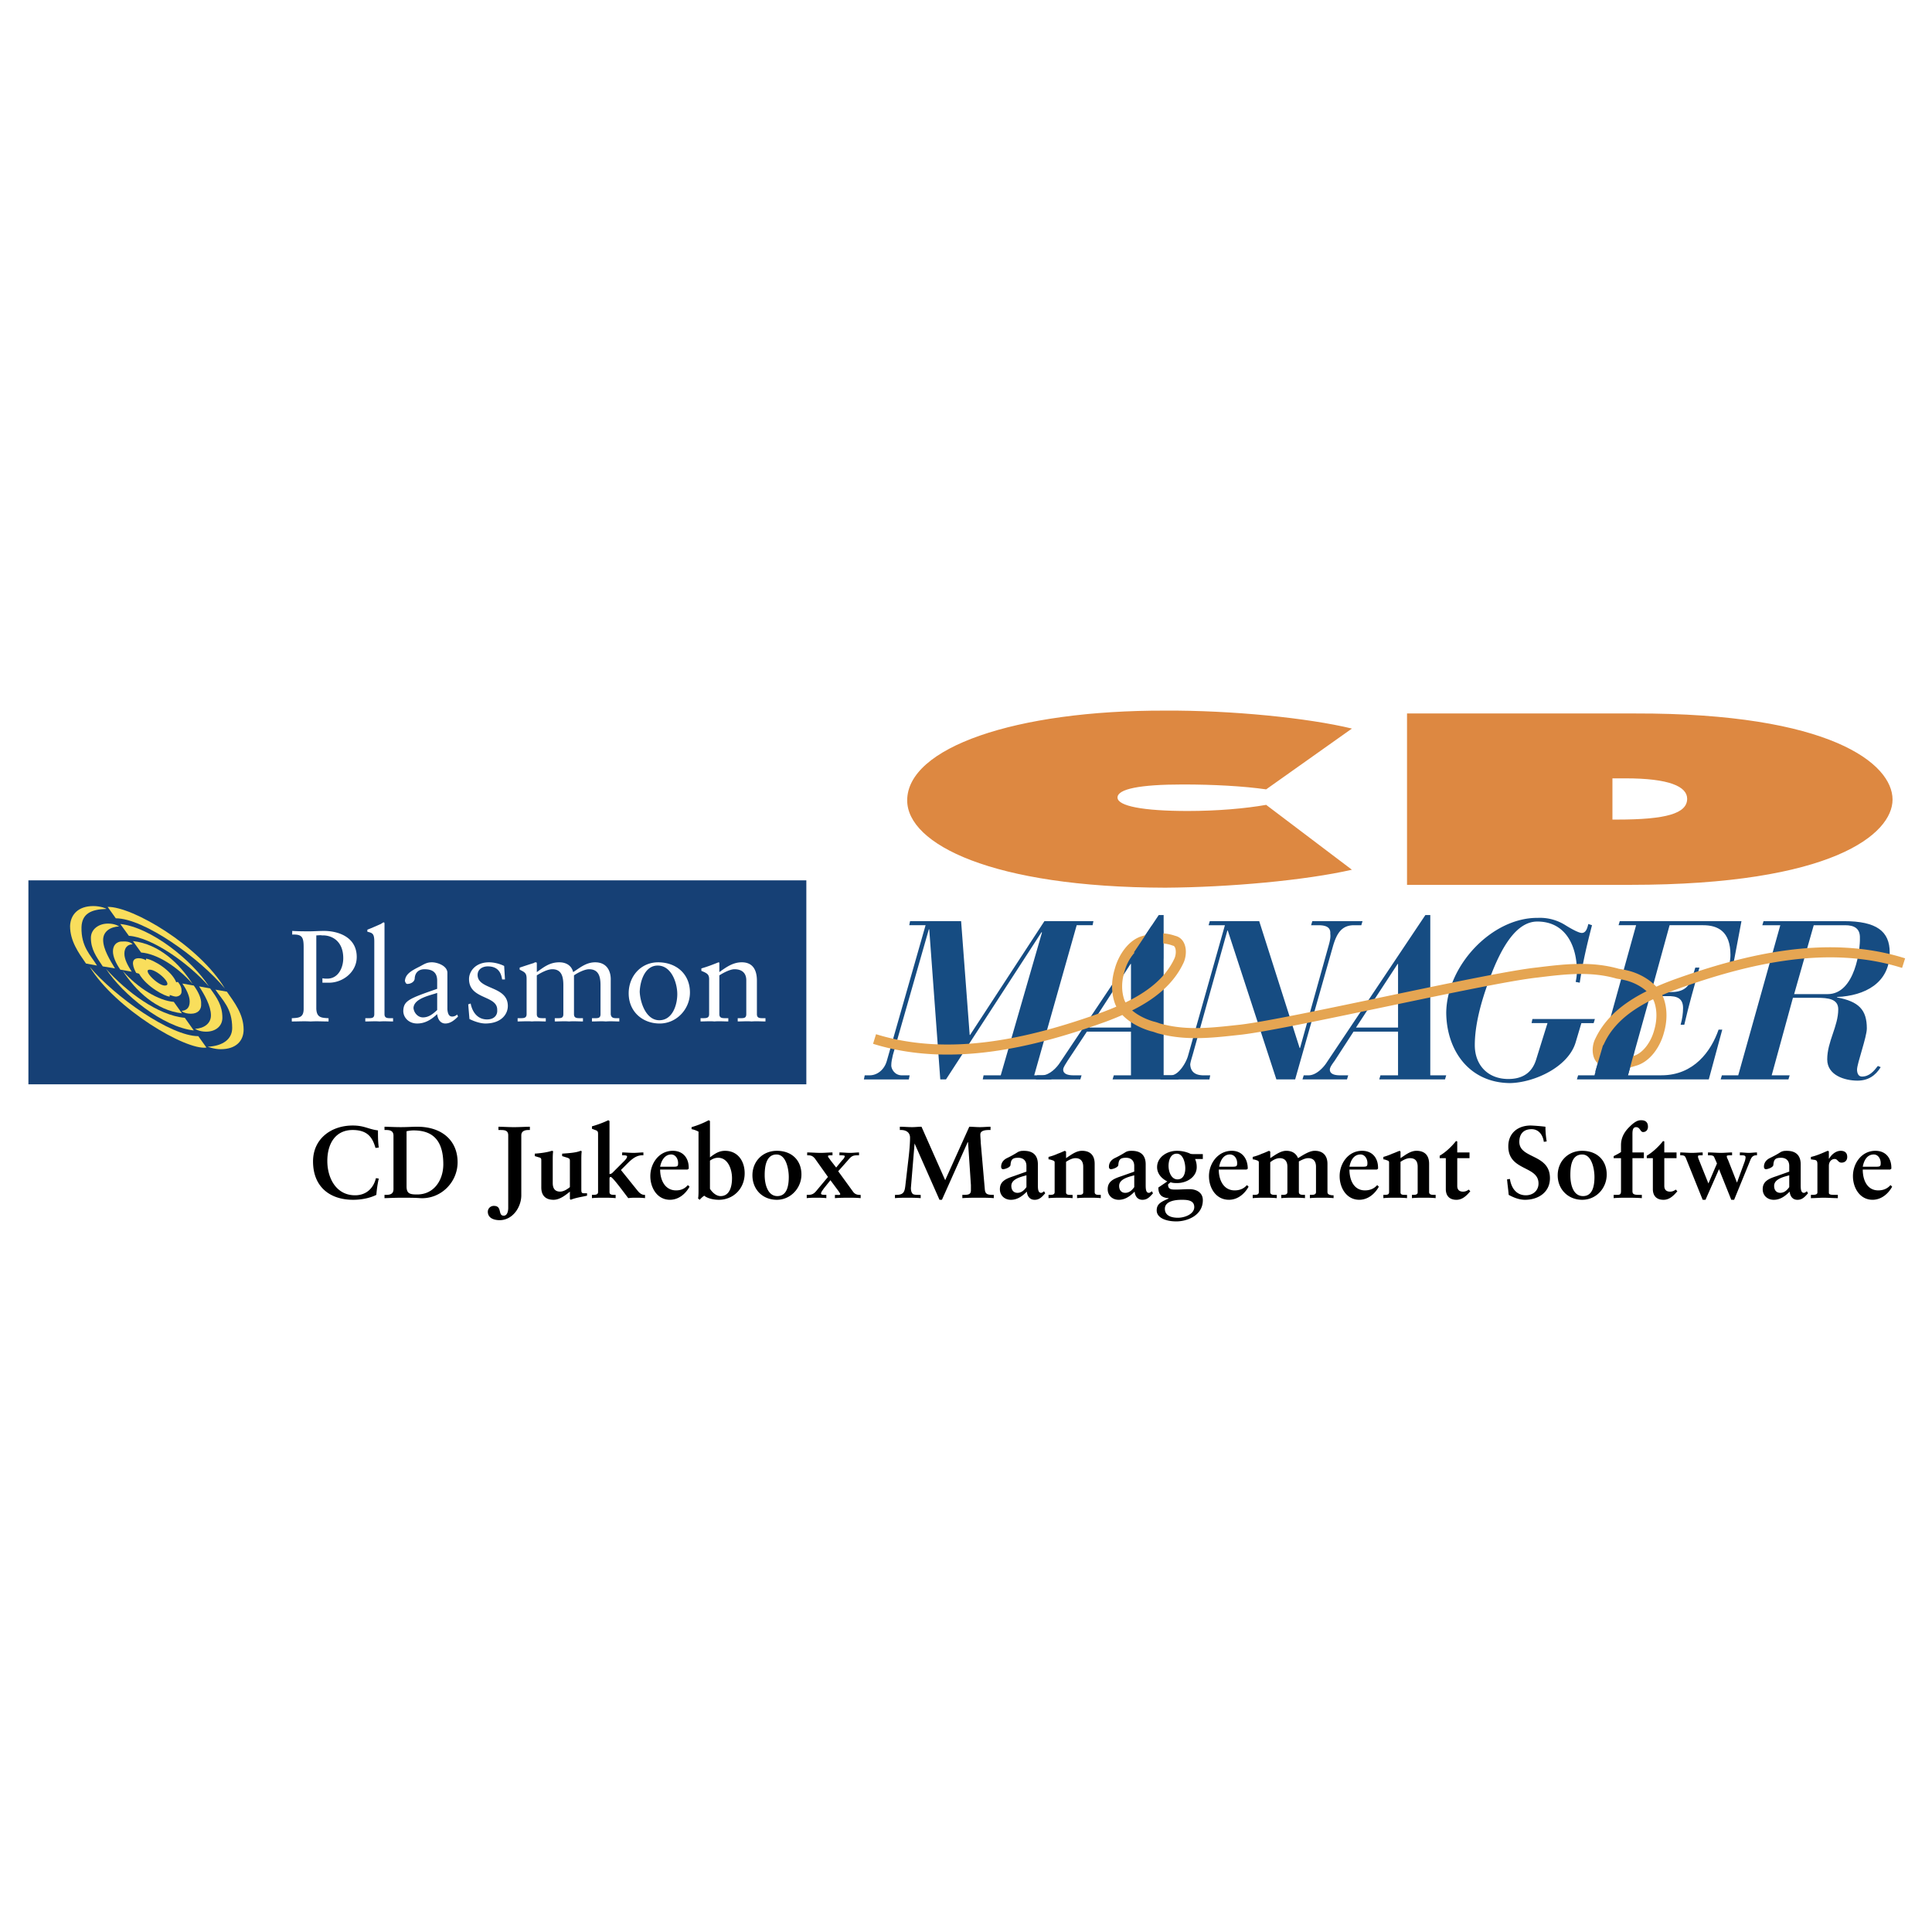 <svg xmlns="http://www.w3.org/2000/svg" width="2500" height="2500" viewBox="0 0 192.756 192.756"><path fill-rule="evenodd" clip-rule="evenodd" fill="#fff" d="M0 0h192.756v192.756H0V0z"/><path d="M86.274 107.285h.488c.774 0 1.468-.57 1.712-1.424l3.871-13.552h-1.629l.082-.407h5.092l.856 11.353h.04l7.416-11.353h4.889l-.082.407h-1.588l-4.238 14.976h1.793l-.082.408H98.05l.082-.408h1.711l4.115-14.245-.042-.04-9.534 14.694h-.57l-1.101-14.978h-.04l-3.586 12.535c-.082.367-.163.691-.163 1.059 0 .326.327.977 1.06.977h.773l-.081.408h-4.482l.082-.41z" fill-rule="evenodd" clip-rule="evenodd" fill="#164c82"/><path d="M112.838 102.523h-4.154l4.113-6.352h.041v6.352zm-9.492 5.17h4.439l.123-.408h-.814c-.529 0-1.02-.123-1.02-.57 0-.244.285-.609.449-.895l1.914-2.891h4.4v4.355h-1.711l-.123.408h6.561l.121-.408h-1.588V91.292h-.488l-9.861 14.731c-.283.447-1.018 1.262-1.791 1.262h-.49l-.121.408z" fill-rule="evenodd" clip-rule="evenodd" fill="#164c82"/><path d="M115.893 107.285h.938c.734 0 1.508-1.221 1.711-1.992l3.668-12.983h-1.629l.121-.407h4.93l4.033 12.656h.041l2.852-10.217c.164-.569.203-.895.164-1.179.039-.528-.246-.853-1.182-.853h-.732l.121-.407h5.01l-.121.407h-.734c-1.221 0-1.709.812-2.076 2.032l-3.791 13.352h-1.873l-4.85-14.856h-.039l-3.342 11.965c-.162.611-.324 1.059-.365 1.385.041.895.693 1.098 1.344 1.098h.652l-.082.408h-4.889l.12-.409zM139.484 102.523h-4.199l4.158-6.352h.041v6.352zm-9.535 5.17h4.441l.121-.408h-.814c-.529 0-1.018-.123-1.018-.57 0-.244.285-.609.488-.895l1.875-2.891h4.441v4.355h-1.754l-.121.408h6.561l.121-.408h-1.59V91.292h-.488l-9.859 14.731c-.285.447-1.018 1.262-1.793 1.262h-.488l-.123.408zM152.889 101.668h6.232l-.121.408h-1.225l-.57 1.912c-.732 2.482-4.154 4.031-6.559 4.072-4.074-.041-6.314-3.258-6.355-7.004.041-4.723 4.562-9.519 9.125-9.479a4.752 4.752 0 0 1 2.771.732c.65.406 1.344.771 1.629.771.449 0 .57-.568.652-.894l.367.123c-.488 1.869-.938 3.782-1.223 5.735l-.408-.08c.082-.367.123-.734.123-1.061 0-2.563-1.141-4.961-3.951-4.961-2.119 0-3.627 2.643-4.768 5.735-.855 2.279-1.467 4.602-1.467 6.596s1.305 3.379 3.342 3.379c1.262 0 2.322-.49 2.77-1.914l1.141-3.662h-1.588l.083-.408z" fill-rule="evenodd" clip-rule="evenodd" fill="#164c82"/><path d="M157.449 107.285h1.631l4.154-14.976h-1.75l.121-.407h12.141l-.814 4.31h-.406c.08-.326.121-.611.121-.937 0-2.358-1.262-2.966-2.729-2.966h-3.342l-1.834 6.671h1.957c1.141 0 1.752-.406 2.117-1.383l.326-1.06h.408c-.529 1.913-1.059 3.745-1.508 5.7h-.367c.164-.57.244-1.141.244-1.67 0-.936-.57-1.221-1.588-1.18h-1.711l-2.199 7.896h3.34c3.26 0 4.971-2.441 5.703-4.559h.367l-1.344 4.967h-13.16l.122-.406zM180.957 92.31h3.139c.855 0 1.506.284 1.467 1.299.039.977-.449 5.575-3.221 5.575h-3.34l1.955-6.874zm-9.287 15.383h6.762l.123-.408h-1.793l2.119-7.734h2.404c1.139 0 2.117.123 2.117 1.141 0 1.709-1.1 3.215-1.1 5.006 0 1.588 1.752 2.117 3.016 2.117 1.059 0 1.793-.488 2.32-1.344l-.283-.121c-.408.529-.855 1.059-1.59 1.059-.367 0-.488-.367-.488-.693 0-.609.977-3.256.977-4.109 0-1.873-.814-2.688-2.973-3.096v-.041c2.77-.121 5.256-1.383 5.256-4.437 0-2.114-1.305-3.129-4.564-3.129h-8.025l-.121.407h1.793l-4.197 14.976h-1.631l-.122.406z" fill-rule="evenodd" clip-rule="evenodd" fill="#164c82"/><path d="M189.922 96.092c-7.455-2.36-15.523-.49-22.857 2.156-2.934 1.1-6.068 2.646-7.455 5.617-.326.611-.326 1.832.447 1.996a4.647 4.647 0 0 0 2.975 0c1.266-.326 2.16-1.711 2.486-2.932.326-1.1.326-2.197 0-3.135-.447-1.221-1.875-2.156-3.26-2.482-.326-.082-.611-.123-.855-.164-2.689-.773-5.379-.447-8.025-.121-5.012.529-24.445 5.088-29.539 5.699-2.648.285-5.336.65-8.066-.082-.203-.039-.447-.164-.814-.244-1.385-.406-2.811-1.262-3.26-2.482-.326-.938-.326-2.035 0-3.094.326-1.263 1.264-2.687 2.484-2.971.938-.325 2.039-.325 2.934 0 .816.163.816 1.383.49 2.034-1.385 2.931-4.523 4.478-7.457 5.578-7.332 2.646-15.4 4.52-22.897 2.197" fill="none" stroke="#e5a552" stroke-width="1.004" stroke-miterlimit="2.613"/><path fill-rule="evenodd" clip-rule="evenodd" fill="#164c82" d="M159.936 104.273l-.776 2.647 3.262.365.609-2.238-3.095-.774zM116.057 92.837v2.806l-2.934-.611 1.793-2.682 1.141.487z"/><path d="M126.324 78.755c-2.281-.326-5.256-.488-8.312-.488-4.277 0-6.518.447-6.518 1.302 0 .854 2.566 1.343 7.008 1.343 2.934 0 5.744-.244 7.822-.611l8.557 6.473c-4.646 1.058-12.182 1.75-18.621 1.791-17.314-.04-25.749-4.355-25.749-8.711 0-5.251 10.756-8.996 25.749-8.956 6.602-.041 14.26.733 18.621 1.791l-8.557 6.066zM160.873 77.656h1.303c4.359 0 6.152.814 6.152 2.036 0 1.465-2.078 2.077-6.967 2.077h-.488v-4.113zm-20.494-6.473v17.098h22.285c20.209 0 26.156-5.089 26.156-8.508 0-3.582-6.191-8.63-25.666-8.59h-22.775z" fill-rule="evenodd" clip-rule="evenodd" fill="#dd8841"/><path fill-rule="evenodd" clip-rule="evenodd" fill="#164075" d="M2.834 87.833h77.614v20.349H2.834V87.833z"/><path d="M10.739 90.479c2.485-.041 9.126 3.863 11.692 8.137-2.485-3.013-8.066-6.997-10.878-6.997l-.814-1.14z" fill-rule="evenodd" clip-rule="evenodd" fill="#f9de5c"/><path d="M12.002 92.187c3.055.325 7.17 3.619 8.841 6.225-2.037-2.32-5.664-4.884-7.986-5.046l-.855-1.179z" fill-rule="evenodd" clip-rule="evenodd" fill="#f9de5c"/><path d="M13.264 93.893c2.608.285 4.645 2.238 5.949 4.275-1.589-1.793-3.585-3.014-5.133-3.136l-.816-1.139z" fill-rule="evenodd" clip-rule="evenodd" fill="#f9de5c"/><path d="M14.568 95.806v-.164c.815.123 2.567 1.223 3.015 2.361l.163-.039s.407.447.366.895c.041.447-.366.57-.57.57-.204 0-.571-.162-.611-.162v.162c-.448 0-2.322-.979-3.056-2.281l-.285-.08c-.244-.408-.692-1.466.245-1.466.326 0 .611.123.733.204zM18.194 98.127l1.141.203c.448.609.774 1.303.733 1.832.041.529-.286.977-1.019.977-.692 0-.938-.285-.938-.285.529-.041.814-.326.814-.936.002-.57-.364-1.262-.731-1.791z" fill-rule="evenodd" clip-rule="evenodd" fill="#f9de5c"/><path d="M19.865 98.412l1.1.203c.692.936 1.222 1.709 1.222 2.932 0 .812-.652 1.383-1.63 1.383-.692 0-1.1-.285-1.1-.285.896-.039 1.589-.529 1.589-1.342 0-.938-.651-2.076-1.181-2.891z" fill-rule="evenodd" clip-rule="evenodd" fill="#f9de5c"/><path d="M21.495 98.738l1.141.201c.733 1.059 1.67 2.24 1.67 3.787 0 1.098-.733 1.953-2.281 1.953-.692 0-1.263-.244-1.304-.244 1.549-.082 2.445-.773 2.445-1.873-.001-1.994-.979-2.767-1.671-3.824zM20.598 104.518c-2.078.285-9.085-3.869-11.652-8.061 2.485 2.973 8.066 6.92 10.837 6.92l.815 1.141z" fill-rule="evenodd" clip-rule="evenodd" fill="#f9de5c"/><path d="M19.335 102.807c-3.056-.326-7.089-3.58-8.76-6.146 2.037 2.279 5.175 4.643 7.863 4.887l.897 1.259z" fill-rule="evenodd" clip-rule="evenodd" fill="#f9de5c"/><path d="M18.154 101.098c-2.567-.285-4.604-2.238-5.908-4.232 1.548 1.75 3.585 2.971 5.093 3.092l.815 1.14zM13.143 96.945l-1.141-.203c-.449-.65-.733-1.303-.733-1.832 0-.569.326-1.018 1.018-.977.734-.041.937.284.937.284-.488 0-.814.326-.814.936-.001.572.366 1.222.733 1.792z" fill-rule="evenodd" clip-rule="evenodd" fill="#f9de5c"/><path d="M11.472 96.619l-1.221-.203c-.653-.977-1.183-1.709-1.183-2.847 0-.854.774-1.423 1.711-1.423.733 0 1.1.285 1.1.285-.855.04-1.588.487-1.588 1.341 0 .935.692 2.034 1.181 2.847z" fill-rule="evenodd" clip-rule="evenodd" fill="#f9de5c"/><path d="M9.68 96.334l-1.101-.203c-.733-1.058-1.588-2.238-1.588-3.74.041-1.139.814-1.993 2.322-1.993.733 0 1.303.245 1.303.285-1.548.041-2.444.488-2.485 1.83-.041 1.949.897 2.763 1.549 3.821z" fill-rule="evenodd" clip-rule="evenodd" fill="#f9de5c"/><path d="M14.935 96.742c.774 0 2.404 1.588 1.507 1.588-.692 0-2.281-1.588-1.507-1.588z" fill-rule="evenodd" clip-rule="evenodd" fill="#164075"/><path d="M29.154 92.878c.61.04 1.182.04 1.752.04.448 0 .896-.04 1.426-.04 1.344 0 3.259.569 3.259 2.602 0 1.508-1.385 2.565-2.771 2.565h-.652v-.447c.163.041.326.041.489.041 1.1 0 1.589-1.101 1.589-2.037 0-1.789-1.222-2.318-2.118-2.277-.164-.041-.408 0-.571 0v7.324c.041.898.53.898 1.223.938v.326c-.652 0-1.182-.041-1.793 0-.611-.041-1.223 0-1.875 0v-.326c.693-.039 1.182-.039 1.182-.938v-6.145c0-1.017-.163-1.301-1.141-1.261v-.365h.001zM36.447 101.586h.244c.407 0 .652 0 .652-.406v-7.246c0-.812-.204-.854-.692-.975v-.203c.529-.204 1.059-.447 1.344-.569.123-.081.245-.162.285-.162.082 0 .082.081.082.202v8.953c0 .406.285.406.651.406h.204v.326c-.408 0-.855-.041-1.344 0-.448-.041-.937 0-1.426 0v-.326zM45.695 101.424c-.326.324-.733.691-1.263.691-.529 0-.774-.488-.814-.936-.57.529-1.182.936-1.997.936s-1.385-.568-1.385-1.262c.041-1.018.57-1.221 3.381-2.197v-.814c0-.773-.408-1.141-1.263-1.141-.571 0-.937.326-.978.896 0 .367-.408.57-.733.57-.163 0-.204-.203-.245-.285.041-.693.611-1.018 1.507-1.467.449-.244.693-.406 1.182-.406.57 0 1.589.365 1.548 1.1v3.582c.041.529.204.732.489.732a.759.759 0 0 0 .489-.203l.082.204zm-2.078-2.362c-.651.244-2.322.529-2.363 1.506.041.488.448.938.937.938.611 0 1.019-.367 1.426-.734v-1.71zM46.958 100.121c.162.855.692 1.588 1.63 1.588.773 0 1.059-.488 1.019-.938.041-1.504-2.812-1.018-2.812-3.094 0-.732.611-1.668 1.997-1.668.448 0 1.018.121 1.508.365l.081 1.344h-.285c-.122-.854-.57-1.303-1.426-1.303-.53 0-1.019.285-1.019.855 0 1.506 3.015 1.059 3.015 3.094 0 .855-.692 1.75-2.241 1.75-.488 0-1.1-.203-1.588-.447l-.123-1.465.244-.081zM52.539 97.639c0-.57-.203-.65-.692-.896v-.204c.611-.204 1.344-.446 1.385-.446.123-.082.164-.082.245-.082.082 0 .082.082.082.162v.816c.734-.531 1.304-.979 2.241-.979.693 0 1.223.324 1.385.979.692-.45 1.304-.979 2.2-.979 1.141 0 1.589.855 1.548 1.832v3.338c.041.406.326.406.652.406h.204v.326c-.407 0-.856-.041-1.345 0-.449-.041-.896 0-1.385 0v-.326h.245c.366 0 .61 0 .61-.406v-2.891c0-.814-.162-1.588-1.14-1.588-.489 0-1.223.408-1.507.611v3.867c0 .406.285.406.651.406h.244v.326c-.448 0-.937-.041-1.385 0-.489-.041-.937 0-1.426 0v-.326h.244c.367 0 .611 0 .611-.406v-2.891c0-.814-.162-1.588-1.1-1.588-.53 0-1.222.408-1.548.611v3.867c0 .406.285.406.652.406h.244v.326c-.448 0-.896-.041-1.385 0-.448-.041-.937 0-1.425 0v-.326h.244c.367 0 .652 0 .652-.406v-3.539h-.001zM65.658 96.01c1.833 0 3.178 1.18 3.178 3.012 0 1.67-1.345 3.094-3.015 3.094-1.711 0-3.097-1.18-3.097-3.012.001-1.709 1.223-3.094 2.934-3.094zm.123 5.779c1.304 0 1.792-1.506 1.792-2.605 0-1.098-.57-2.85-1.956-2.85-1.262 0-1.751 1.508-1.792 2.605.041 1.059.612 2.85 1.956 2.85zM70.751 97.719c0-.488-.163-.609-.775-.854v-.246c.571-.162 1.101-.365 1.711-.609.041 0 .082 0 .082.121v.857c.733-.531 1.385-.979 2.24-.979 1.101 0 1.508.773 1.508 1.832v3.338c0 .406.285.406.611.406h.244v.326c-.448 0-.896-.041-1.385 0-.448-.041-.896 0-1.385 0v-.326h.244c.367 0 .611 0 .611-.406V97.8c0-.732-.448-1.1-1.181-1.1-.408 0-1.059.326-1.507.611v3.867c0 .406.285.406.651.406h.244v.326c-.447 0-.896-.041-1.385 0-.448-.041-.938 0-1.385 0v-.326h.204c.367 0 .652 0 .652-.406v-3.459h.001z" fill-rule="evenodd" clip-rule="evenodd" fill="#fff"/><path d="M37.791 114.49c-.082-.568-.082-1.139-.082-1.709-.978-.123-1.345-.488-2.526-.488-2.118 0-3.951 1.303-3.951 3.582 0 2.564 1.711 3.828 3.992 3.828.938 0 1.752-.205 2.323-.49.041-.529.122-1.098.244-1.627l-.285-.041c-.245 1.018-.978 1.709-2.079 1.709-1.915 0-2.77-1.75-2.77-3.42 0-1.791.855-3.094 2.525-3.094 1.549 0 1.997.814 2.282 1.791l.327-.041zM40.562 112.863c.203-.041.448-.082.692-.082 1.63 0 2.975.693 2.975 3.379 0 1.547-.897 3.012-2.608 3.012-.733 0-1.059-.082-1.059-.812v-5.497zm-2.2 6.676c.244 0 .978-.041 1.67-.041s1.426 0 1.874.041c2.038.123 3.749-1.549 3.749-3.582 0-2.117-1.507-3.543-4.034-3.543-.448 0-.978.041-1.63.041-.651 0-1.344-.041-1.629-.041v.326h.122c.367 0 .774.041.774.57v5.332c0 .529-.407.57-.774.57h-.122v.327zM50.706 120.516c0 .287-.081.773-.448.773-.611 0-.123-.977-.978-.977a.592.592 0 0 0-.611.57c0 .65.611.854 1.181.854 1.304 0 2.16-1.303 2.16-2.482v-5.984c0-.447.407-.529.692-.529h.163v-.326c-.407 0-1.059.041-1.588.041-.53 0-1.101-.041-1.548-.041v.326h.121c.449 0 .856 0 .856.529v7.246zM54.006 118.48c0 .691.327 1.223 1.222 1.223.611 0 1.181-.449 1.63-.814v.732l.082.082c.489-.205 1.1-.287 1.629-.408v-.244h-.326c-.204 0-.244-.082-.244-.367v-2.891c0-.324 0-.65.04-.936l-.122-.041c-.448.205-1.304.244-1.833.285v.244l.529.164c.204.08.245.121.245.324v2.605c-.245.203-.612.449-.978.449-.448 0-.733-.246-.733-.855v-2.24c0-.324 0-.65.041-.936l-.122-.041c-.489.162-1.141.244-1.711.285v.244l.407.123c.204.041.244.121.244.283v2.73zM60.81 117.625c0-.162.041-.201.122-.201.204 0 1.549 1.871 1.752 2.115.244-.041.489-.041.734-.041.325 0 .651 0 .937.041v-.326h-.041c-.285 0-.489-.162-.692-.406l-1.671-2.076.367-.367c.488-.488 1.019-1.1 1.752-1.1h.122v-.285c-.326 0-.652.043-.978.043-.367 0-.774-.043-1.141-.043v.285h.082c.163 0 .408 0 .408.123s-.123.285-.286.447l-1.222 1.223c-.082.039-.164.08-.245.08v-5.293l-.122-.08c-.49.244-1.182.488-1.63.611v.242c.122.041.204.082.326.123.245.082.285.164.285.408v5.781c0 .283-.285.283-.611.283v.326c.367-.041.774-.041 1.141-.041.408 0 .815 0 1.223.041v-.326c-.366 0-.611 0-.611-.283v-1.304h-.001zM68.632 118.236c-.326.367-.692.529-1.181.529-1.1 0-1.589-1.018-1.589-2.078h2.729l.122-.08c.041-1.018-.53-1.791-1.588-1.791-1.386 0-2.241 1.264-2.241 2.525 0 1.18.692 2.361 1.956 2.361.855 0 1.548-.57 1.956-1.305l-.164-.161zm-2.77-1.832c.122-.652.489-1.221 1.1-1.221.449 0 .693.447.693.854 0 .367-.082.367-.611.367h-1.182zM69.692 118.725c0 .285 0 .57-.042.855l.164.123c.122-.164.326-.328.448-.408.285.244.855.408 1.467.408 1.385 0 2.566-1.061 2.566-2.646 0-1.223-.692-2.24-1.956-2.24-.611 0-1.018.285-1.507.652v-3.625l-.123-.08a8.77 8.77 0 0 1-1.711.691v.203c.245.041.449.123.694.246v5.821zm1.141-2.932c.245-.162.489-.283.815-.283.977 0 1.385 1.141 1.385 2.035 0 .773-.204 1.789-1.141 1.789-.53 0-.938-.527-1.06-.73v-2.811h.001zM77.473 115.184c.978 0 1.223 1.504 1.223 2.24 0 .936-.204 1.91-1.141 1.91-.978 0-1.263-1.219-1.263-2.074 0-.815.122-2.076 1.181-2.076zm-2.403 2.076c0 1.383.978 2.443 2.445 2.443 1.344 0 2.444-1.141 2.444-2.525 0-1.426-.978-2.361-2.444-2.361-1.426-.001-2.445 1.058-2.445 2.443zM82.607 117.424l-1.019 1.219c-.326.408-.489.57-.978.57h-.122v.326c.326-.041.61-.041.938-.041.325 0 .691 0 1.018.041v-.326h-.081c-.164 0-.448 0-.448-.123 0-.16.122-.283.285-.527l.652-.814.815 1.1c.082.121.164.242.164.285 0 .121-.204.08-.408.08H83.3v.326c.448-.041.938-.041 1.426-.041.367 0 .774 0 1.142.041v-.326h-.082c-.285 0-.488-.08-.651-.283l-1.508-2.076.978-1.102c.367-.447.53-.488.978-.488h.123v-.285c-.286 0-.57.043-.896.043-.326 0-.692-.043-1.06-.043v.285h.082c.163 0 .448 0 .448.082 0 .123-.123.285-.285.447l-.57.693-.571-.734c-.123-.203-.244-.283-.244-.406 0-.082.163-.082.366-.082h.082v-.285c-.367 0-.774.043-1.182.043-.447 0-.896-.043-1.344-.043v.285h.081c.325 0 .488.082.692.326l1.302 1.833zM91.937 112.414c-.325 0-.61.041-.937.041-.408 0-.814-.041-1.223-.041v.326h.123c.448 0 .896.203.896.773 0 .408-.042 1.059-.123 1.791l-.326 2.811c-.081.732-.122 1.098-.937 1.098h-.12v.326c.407-.041.814-.041 1.182-.041.489 0 .937 0 1.385.041v-.326h-.123c-.286 0-.488 0-.651-.08-.122-.123-.204-.285-.204-.611l.367-4.438 2.485 5.619h.245l2.566-5.74h.04l.285 4.273v.529c0 .447-.325.447-.855.447v.326c.53-.041 1.1-.041 1.67-.041.488 0 .979 0 1.467.041v-.326c-.609 0-.855-.041-.896-.57l-.406-4.641c0-.244-.041-.527-.041-.814 0-.447.652-.447.938-.447h.08v-.326c-.324 0-.691.041-1.057.041-.369 0-.736-.041-1.062-.041l-2.404 5.334-2.364-5.334zM102.408 116.893l-1.262.449c-.734.244-1.387.488-1.387 1.301 0 .652.49 1.061 1.1 1.061.652 0 1.141-.369 1.588-.814.043.445.287.814.777.814.486 0 .732-.287 1.059-.652l-.123-.203c-.082.082-.203.162-.285.162-.285 0-.326-.326-.326-.773v-2.076c0-.896-.488-1.344-1.385-1.344-.203 0-.367 0-.611.123a9.872 9.872 0 0 1-1.1.609c-.326.164-.57.447-.57.855 0 .162.08.246.203.246.164 0 .693-.164.732-.408.041-.57.205-.732.773-.732.451 0 .816.242.816.814v.568h.001zm0 1.546c-.123.164-.408.57-.896.57-.365 0-.611-.244-.611-.691 0-.693.938-.895 1.508-1.059v1.18h-.001zM104.609 119.539c.406-.041.814-.041 1.221-.041.408 0 .775 0 1.182.041v-.326h-.162c-.244 0-.49 0-.49-.244v-3.053c.246-.164.611-.367.938-.367.447 0 .775.244.775.855v2.564c0 .244-.287.244-.49.244h-.123v.326c.408-.041.816-.041 1.225-.041.406 0 .773 0 1.139.041v-.326h-.121c-.244 0-.488 0-.488-.283v-2.811c0-.936-.529-1.303-1.264-1.303-.611 0-1.141.447-1.59.732v-.65l-.121-.082c-.205.082-.449.205-.693.285a5.106 5.106 0 0 1-.936.326v.244c.121 0 .244.041.365.08.246.082.246.123.246.285v2.893c0 .283-.246.283-.531.283h-.08v.328h-.002zM113.164 116.893l-1.264.449c-.732.244-1.385.488-1.385 1.301 0 .652.488 1.061 1.1 1.061.652 0 1.141-.369 1.588-.814.043.445.287.814.777.814.488 0 .732-.287 1.057-.652l-.121-.203c-.082.082-.203.162-.285.162-.285 0-.326-.326-.326-.773v-2.076c0-.896-.488-1.344-1.385-1.344-.203 0-.367 0-.611.123a9.872 9.872 0 0 1-1.1.609c-.326.164-.57.447-.57.855 0 .162.08.246.203.246.162 0 .693-.164.732-.408.041-.57.205-.732.773-.732.449 0 .816.242.816.814v.568h.001zm0 1.546c-.123.164-.408.57-.896.57-.367 0-.611-.244-.611-.691 0-.693.938-.895 1.508-1.059v1.18h-.001zM115.568 118.48c0 .691.324 1.018 1.018 1.059v.041c-.732.324-1.182.527-1.182 1.18 0 .773.979 1.1 1.957 1.1 1.059 0 2.646-.57 2.646-2.117 0-.773-.65-1.1-1.344-1.1-.449 0-.896.041-1.344.041-.408 0-.814 0-.775-.529l.246-.203c.203.082.447.082.65.082.979 0 1.957-.609 1.957-1.588 0-.285-.041-.529-.164-.814h.773v-.488h-.896c-.162 0-.324 0-.447-.082a3.187 3.187 0 0 0-1.262-.244c-.938 0-1.957.611-1.957 1.629 0 .65.447 1.141 1.02 1.424l-.896.609zm3.584 1.954c0 .693-.938 1.061-1.629 1.061-.732 0-1.303-.246-1.303-.896 0-.773 1.059-.895 1.668-.895.573-.001 1.264.038 1.264.73l-2.566-4.109c0-.49.164-1.223.816-1.223.65 0 .855.936.855 1.465 0 .49-.164 1.1-.775 1.1-.652 0-.896-.812-.896-1.342l2.566 4.109zM124.408 118.236c-.324.367-.732.529-1.223.529-1.1 0-1.588-1.018-1.588-2.078h2.77l.123-.08c0-1.018-.57-1.791-1.59-1.791-1.385 0-2.281 1.264-2.281 2.525 0 1.18.693 2.361 1.996 2.361.857 0 1.549-.57 1.957-1.305l-.164-.161zm-2.771-1.832c.123-.652.449-1.221 1.062-1.221.486 0 .732.447.732.854 0 .367-.082.367-.652.367h-1.142zM124.979 119.539c.408-.041.814-.041 1.223-.041.365 0 .773 0 1.182.041v-.326h-.123c-.244 0-.529 0-.529-.283v-2.973c.244-.205.611-.408.938-.408.49 0 .773.285.773.855v2.525c0 .242-.203.283-.486.283h-.125v.326c.408-.041.816-.041 1.223-.041.367 0 .773 0 1.143.041v-.326h-.123c-.285 0-.488-.041-.488-.283v-3.055c.242-.123.611-.326.936-.326.488 0 .773.285.773.855v2.525c0 .242-.203.283-.447.283h-.162v.326c.406-.041.814-.041 1.223-.041.365 0 .732 0 1.139.041v-.285h-.162c-.244-.041-.447-.082-.447-.324v-2.811c0-.896-.529-1.303-1.264-1.303-.531 0-1.141.406-1.67.732-.205-.488-.611-.732-1.182-.732s-1.143.447-1.59.732v-.65l-.121-.082c-.205.082-.449.205-.693.285a5.129 5.129 0 0 1-.938.326v.244c.123 0 .244.041.367.08.244.082.244.123.244.285v2.893c0 .283-.244.283-.529.283h-.082v.329h-.003zM137.406 118.236c-.328.367-.734.529-1.223.529-1.102 0-1.549-1.018-1.549-2.078h2.729l.123-.08c.041-1.018-.529-1.791-1.588-1.791-1.387 0-2.242 1.264-2.242 2.525 0 1.18.693 2.361 1.957 2.361.854 0 1.547-.57 1.955-1.305l-.162-.161zm-2.771-1.832c.123-.652.447-1.221 1.1-1.221.449 0 .693.447.693.854 0 .367-.082.367-.611.367h-1.182zM138.016 119.539c.367-.041.775-.041 1.223-.041.367 0 .773 0 1.141.041v-.326h-.162c-.246 0-.488 0-.488-.244v-3.053c.242-.164.611-.367.936-.367.488 0 .775.244.775.855v2.564c0 .244-.287.244-.49.244h-.08v.326c.406-.041.773-.041 1.18-.041.408 0 .775 0 1.184.041v-.326h-.123c-.244 0-.529 0-.529-.283v-2.811c0-.936-.531-1.303-1.264-1.303-.611 0-1.141.447-1.588.732v-.65l-.082-.082c-.246.082-.488.205-.732.285a6.014 6.014 0 0 1-.898.326v.244c.123 0 .205.041.326.08.244.082.244.123.244.285v2.893c0 .283-.203.283-.529.283h-.041v.328h-.003zM146.613 114.979h-1.223v-1.1l-.123-.039c-.447.568-1.059 1.139-1.629 1.465v.244h.611v3.094c0 .57.285 1.061 1.059 1.061.57 0 .979-.369 1.385-.855l-.162-.164a.874.874 0 0 1-.57.205c-.285 0-.57-.123-.57-.57v-2.77h1.223v-.571h-.001zM154.314 113.879a8.799 8.799 0 0 1-.125-1.465 18.461 18.461 0 0 0-1.465-.121c-1.305 0-2.24.773-2.24 2.076 0 2.484 3.014 1.912 3.014 3.705 0 .732-.57 1.18-1.262 1.18-.979 0-1.467-.773-1.59-1.629l-.285.041c.041.529.123 1.059.162 1.547.529.285 1.061.49 1.631.49 1.305 0 2.484-.734 2.484-2.158 0-2.443-3.055-1.914-3.055-3.623 0-.814.447-1.264 1.223-1.264.73 0 1.139.611 1.221 1.264l.287-.043zM157.857 115.184c.979 0 1.223 1.504 1.223 2.24 0 .936-.203 1.91-1.141 1.91-1.018 0-1.264-1.219-1.264-2.074.001-.815.083-2.076 1.182-2.076zm-2.445 2.076c0 1.383 1.02 2.443 2.445 2.443 1.385 0 2.445-1.141 2.445-2.525 0-1.426-.979-2.361-2.445-2.361-1.425-.001-2.445 1.058-2.445 2.443zM162.869 115.549h1.141v-.57h-1.141v-1.83c0-.367.041-.693.365-.693.408 0 .408.488.693.488.326 0 .49-.244.49-.529 0-.488-.287-.65-.693-.65-.367 0-.693.203-1.182.691-.49.488-.814 1.059-.814 1.793v.691c-.244.162-.488.283-.732.406v.203h.732v3.299c0 .365-.162.365-.488.365h-.244v.326c.447-.041.854-.041 1.303-.041.488 0 .979 0 1.508.041v-.326h-.203c-.531 0-.734-.041-.734-.365v-3.299h-.001zM167.268 114.979h-1.221v-1.1l-.121-.039c-.449.568-1.061 1.139-1.629 1.465v.244h.609v3.094c0 .57.285 1.061 1.059 1.061.57 0 .979-.369 1.385-.855l-.162-.164a.882.882 0 0 1-.57.205c-.285 0-.57-.123-.57-.57v-2.77h1.221v-.571h-.001zM171.506 116.65l1.223 3.053h.285l1.549-3.787c.121-.326.244-.652.652-.652h.08v-.285c-.285 0-.529.043-.814.043s-.57-.043-.896-.043v.285h.123c.244 0 .447 0 .447.205 0 .121-.041.283-.082.406l-.773 2.115-.896-2.277c-.082-.164-.123-.244-.123-.367 0-.082.246-.082.408-.082h.121v-.285c-.365 0-.732.043-1.098.043-.408 0-.857-.043-1.307-.043v.285h.125c.162 0 .406 0 .488.164l.285.652-.855 1.994-.979-2.443c-.041-.121-.082-.203-.041-.326.041-.041.246-.041.367-.041h.082v-.285c-.367 0-.693.043-1.061.043-.406 0-.814-.043-1.18-.043v.285h.039c.447 0 .447.082.611.488l1.59 3.951h.283l1.347-3.053zM178.514 116.893l-1.262.449c-.734.244-1.387.488-1.387 1.301 0 .652.488 1.061 1.102 1.061.652 0 1.141-.369 1.588-.814.041.445.285.814.773.814.49 0 .732-.287 1.059-.652l-.121-.203c-.082.082-.205.162-.285.162-.287 0-.326-.326-.326-.773v-2.076c0-.896-.488-1.344-1.387-1.344-.203 0-.365 0-.609.123-.367.244-.775.447-1.1.609-.326.164-.57.447-.57.855 0 .162.08.246.203.246.162 0 .691-.164.734-.408.041-.57.203-.732.773-.732.447 0 .814.242.814.814v.568h.001zm0 1.546c-.123.164-.406.57-.895.57-.367 0-.613-.244-.613-.691 0-.693.938-.895 1.508-1.059v1.18zM182.467 116.324c0-.49.324-.693.57-.693.324 0 .324.365.693.365.324 0 .568-.203.568-.568 0-.449-.285-.611-.652-.611-.529 0-.977.447-1.141.773h-.039v-.732l-.125-.041c-.568.244-1.1.488-1.668.611v.244c.121 0 .242.041.326.041.285.039.324.162.324.488v2.768c0 .203-.203.244-.568.244h-.082v.326c.406 0 .855-.041 1.262-.041.488 0 .979.041 1.426.041v-.326h-.121c-.49 0-.773 0-.773-.203v-2.686zM188.617 118.236c-.326.367-.732.529-1.223.529-1.1 0-1.547-1.018-1.547-2.078h2.729l.123-.08c.041-1.018-.529-1.791-1.588-1.791-1.387 0-2.242 1.264-2.242 2.525 0 1.18.693 2.361 1.955 2.361.855 0 1.549-.57 1.957-1.305l-.164-.161zm-2.769-1.832c.121-.652.447-1.221 1.1-1.221.447 0 .691.447.691.854 0 .367-.08.367-.609.367h-1.182z" fill-rule="evenodd" clip-rule="evenodd"/></svg>